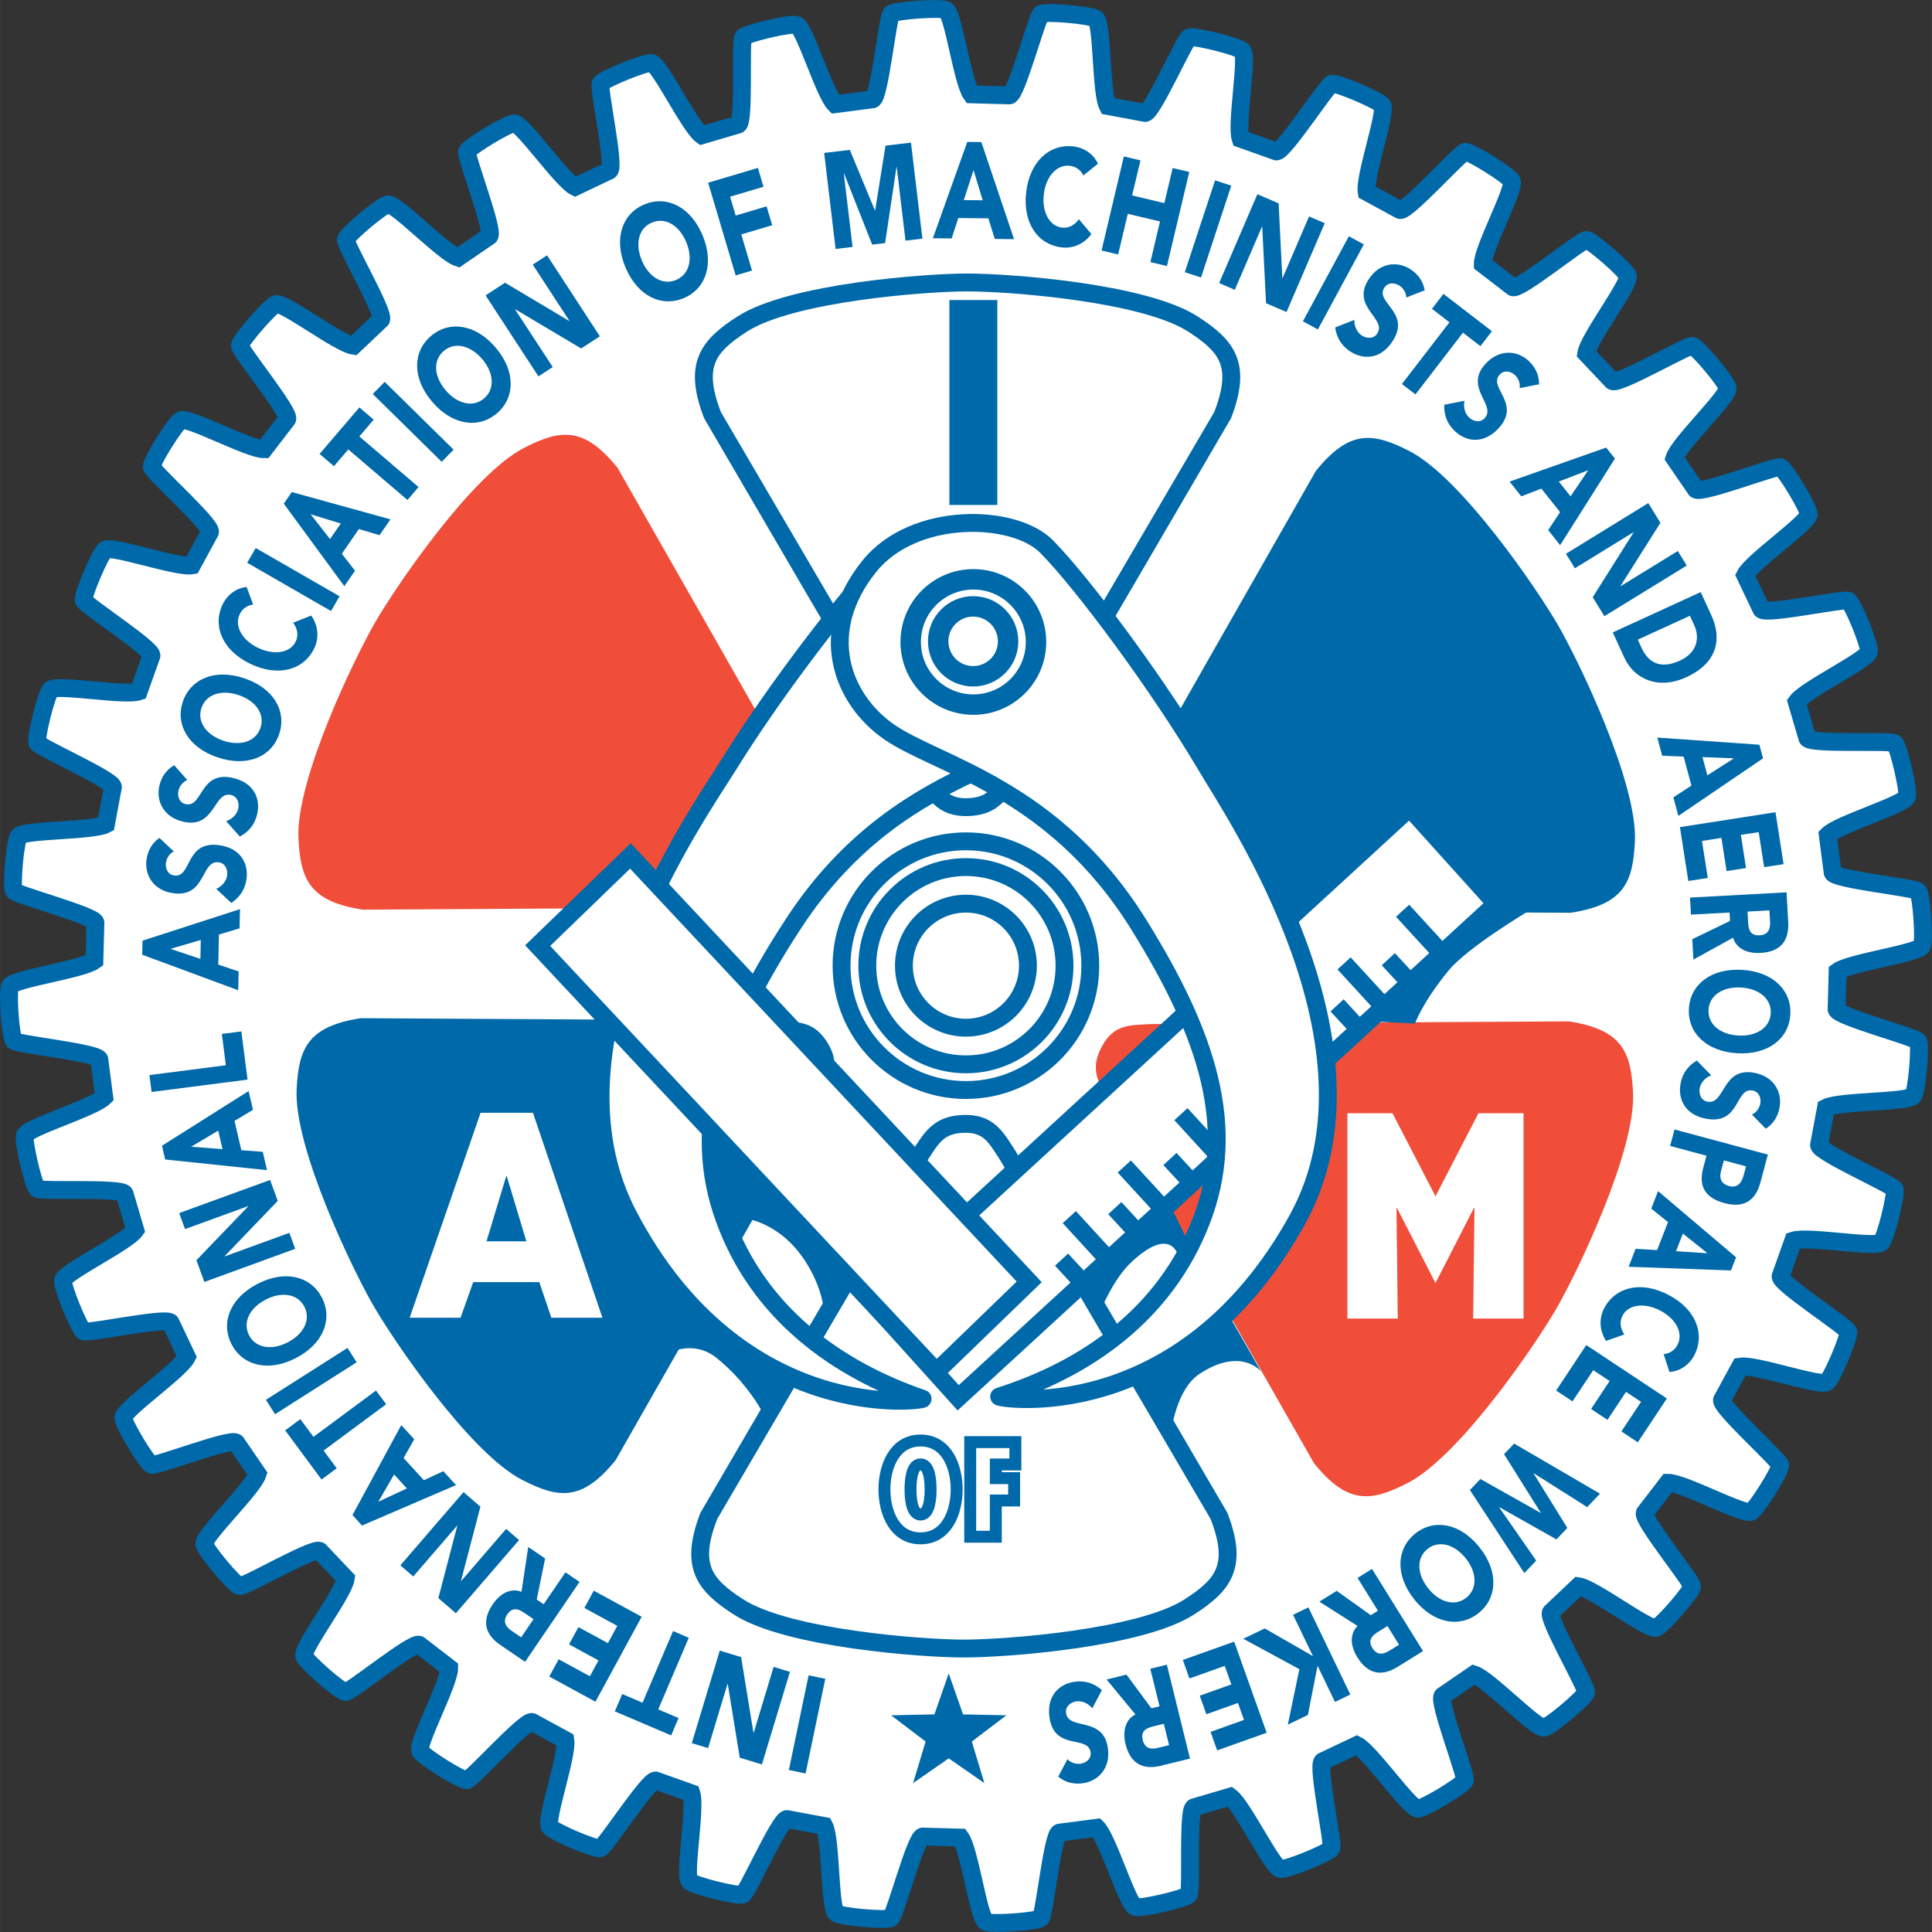 <svg xmlns="http://www.w3.org/2000/svg" xmlns:xlink="http://www.w3.org/1999/xlink" id="Layer_1" x="0px" y="0px" width="317px" height="317px" viewBox="0 0 46.804 46.805" xml:space="preserve"><rect x="0" y="0" width="46.804" height="46.805" fill="#333333" stroke="none"/><g>	<path fill="#FFFFFF" stroke="#0069A9" stroke-width="0.433" d="M23.535,2.285l0.921,0.026  c0.173-0.037,0.668-1.913,0.768-1.974c0.107-0.065,1.224,0.029,1.327,0.121  c0.157,0.14,0.119,1.788,0.286,2.109l0.906,0.169  c0.176-0.009,0.959-1.785,1.067-1.829c0.115-0.048,1.204,0.219,1.292,0.326  c0.133,0.163-0.162,1.784-0.047,2.128l0.868,0.308  c0.176,0.019,1.227-1.612,1.34-1.64c0.121-0.029,1.155,0.405,1.225,0.524  c0.106,0.182-0.439,1.737-0.38,2.095l0.809,0.44  c0.17,0.046,1.464-1.401,1.58-1.41c0.125-0.01,1.078,0.581,1.127,0.71  c0.077,0.197-0.706,1.647-0.702,2.009L36.651,6.959  c0.161,0.072,1.665-1.155,1.782-1.146c0.125,0.01,0.974,0.743,1.002,0.877  c0.045,0.206-0.954,1.516-1.007,1.874l0.633,0.669  c0.147,0.096,1.825-0.88,1.938-0.853c0.122,0.029,0.845,0.885,0.854,1.024  c0.012,0.21-1.18,1.349-1.289,1.694l0.521,0.76  c0.131,0.118,1.94-0.584,2.048-0.539c0.116,0.048,0.696,1.007,0.683,1.144  c-0.021,0.209-1.377,1.147-1.538,1.471l0.395,0.832  c0.111,0.137,2.008-0.273,2.107-0.212c0.107,0.065,0.531,1.103,0.496,1.237  c-0.054,0.204-1.539,0.918-1.749,1.212l0.26,0.884  c0.088,0.152,2.026,0.044,2.114,0.12c0.095,0.081,0.351,1.172,0.296,1.299  c-0.085,0.193-1.663,0.666-1.917,0.925l0.119,0.913  c0.063,0.164,1.994,0.361,2.069,0.449c0.081,0.095,0.164,1.213,0.089,1.33  c-0.114,0.177-1.747,0.397-2.039,0.613l-0.025,0.92  c0.037,0.173,1.913,0.669,1.974,0.768c0.066,0.107-0.029,1.224-0.12,1.327  c-0.14,0.157-1.788,0.119-2.11,0.286l-0.169,0.906  c0.01,0.176,1.785,0.96,1.83,1.067c0.048,0.116-0.22,1.205-0.326,1.292  c-0.164,0.133-1.784-0.161-2.128-0.047l-0.308,0.868  c-0.018,0.175,1.612,1.226,1.641,1.34c0.029,0.121-0.406,1.155-0.525,1.224  c-0.182,0.107-1.737-0.439-2.094-0.379l-0.441,0.809  c-0.045,0.171,1.401,1.464,1.41,1.581c0.011,0.124-0.581,1.077-0.71,1.127  c-0.196,0.076-1.647-0.706-2.009-0.703l-0.562,0.73  c-0.072,0.161,1.155,1.665,1.146,1.782c-0.009,0.125-0.742,0.974-0.877,1.002  c-0.206,0.045-1.517-0.954-1.875-1.007l-0.669,0.633  c-0.095,0.147,0.88,1.825,0.854,1.938c-0.029,0.122-0.886,0.845-1.024,0.854  c-0.211,0.012-1.349-1.18-1.694-1.289l-0.76,0.521  c-0.118,0.131,0.584,1.94,0.54,2.048c-0.048,0.115-1.007,0.696-1.144,0.682  c-0.21-0.021-1.148-1.377-1.472-1.538l-0.832,0.395  c-0.137,0.112,0.273,2.008,0.213,2.108c-0.065,0.107-1.104,0.53-1.237,0.495  c-0.204-0.054-0.918-1.539-1.213-1.749l-0.883,0.26  c-0.153,0.088-0.045,2.026-0.121,2.115c-0.081,0.095-1.172,0.351-1.299,0.296  c-0.193-0.085-0.666-1.664-0.925-1.918l-0.913,0.119  c-0.164,0.063-0.361,1.994-0.449,2.07c-0.095,0.081-1.213,0.163-1.33,0.088  c-0.177-0.114-0.397-1.747-0.613-2.039l-0.921-0.025  c-0.172,0.037-0.668,1.913-0.767,1.975c-0.107,0.065-1.224-0.029-1.327-0.121  c-0.157-0.14-0.12-1.788-0.287-2.11l-0.905-0.168  c-0.176,0.009-0.96,1.784-1.068,1.829c-0.115,0.048-1.204-0.219-1.291-0.326  c-0.133-0.163,0.161-1.784,0.046-2.128l-0.868-0.309  c-0.175-0.018-1.226,1.613-1.34,1.641c-0.121,0.03-1.155-0.405-1.225-0.524  c-0.106-0.182,0.439-1.737,0.38-2.095l-0.809-0.44  c-0.17-0.046-1.464,1.401-1.58,1.41c-0.125,0.01-1.078-0.581-1.127-0.71  c-0.077-0.197,0.705-1.648,0.702-2.009l-0.73-0.562  c-0.161-0.072-1.665,1.155-1.782,1.146c-0.124-0.01-0.973-0.743-1.002-0.877  c-0.045-0.206,0.954-1.516,1.008-1.874L7.743,37.573  c-0.148-0.096-1.825,0.88-1.939,0.853c-0.122-0.029-0.845-0.886-0.853-1.024  c-0.012-0.211,1.179-1.349,1.289-1.694l-0.521-0.76  c-0.131-0.118-1.941,0.583-2.048,0.539c-0.116-0.048-0.696-1.007-0.683-1.144  c0.021-0.21,1.377-1.148,1.538-1.471l-0.395-0.832  c-0.111-0.137-2.008,0.273-2.108,0.212c-0.107-0.065-0.53-1.104-0.495-1.237  c0.054-0.204,1.539-0.918,1.749-1.213l-0.26-0.883  c-0.088-0.153-2.026-0.045-2.115-0.12c-0.095-0.081-0.351-1.173-0.296-1.299  c0.085-0.193,1.664-0.666,1.918-0.924l-0.119-0.913  c-0.063-0.164-1.994-0.361-2.07-0.449c-0.081-0.095-0.163-1.213-0.088-1.33  c0.114-0.177,1.747-0.397,2.039-0.613l0.025-0.921  c-0.037-0.172-1.914-0.668-1.975-0.767c-0.065-0.107,0.029-1.224,0.121-1.327  c0.14-0.157,1.788-0.12,2.109-0.287l0.169-0.906  c-0.009-0.175-1.785-0.959-1.83-1.067c-0.048-0.115,0.22-1.204,0.327-1.292  c0.163-0.133,1.784,0.162,2.128,0.047l0.309-0.868  c0.018-0.175-1.613-1.227-1.641-1.341c-0.029-0.121,0.405-1.155,0.524-1.224  c0.182-0.106,1.737,0.439,2.095,0.379l0.44-0.809  c0.046-0.171-1.401-1.464-1.41-1.58c-0.01-0.125,0.581-1.078,0.71-1.128  c0.197-0.077,1.648,0.706,2.009,0.703l0.562-0.73  c0.072-0.161-1.155-1.665-1.146-1.782c0.01-0.125,0.743-0.974,0.877-1.003  c0.206-0.044,1.516,0.955,1.874,1.008L9.231,7.743  c0.096-0.148-0.88-1.825-0.853-1.939c0.029-0.121,0.885-0.845,1.024-0.853  c0.211-0.012,1.349,1.179,1.694,1.289l0.76-0.521  c0.118-0.131-0.583-1.94-0.539-2.048c0.048-0.116,1.007-0.696,1.144-0.682  c0.21,0.021,1.148,1.376,1.471,1.537l0.832-0.395  c0.138-0.111-0.273-2.008-0.212-2.107c0.065-0.107,1.104-0.531,1.237-0.496  c0.204,0.054,0.918,1.539,1.213,1.749l0.884-0.26  c0.152-0.088,0.044-2.026,0.12-2.115c0.081-0.096,1.172-0.351,1.299-0.296  c0.193,0.085,0.666,1.664,0.925,1.918l0.913-0.119  c0.165-0.063,0.361-1.994,0.449-2.07c0.095-0.081,1.214-0.164,1.33-0.088  C23.099,0.36,23.319,1.994,23.535,2.285z"></path>	<path fill="none" stroke="#0069A9" stroke-width="0.433" d="M23.4,21.892  c-0.83,0-1.502,0.673-1.502,1.502c0,0.83,0.673,1.503,1.502,1.503  c0.83,0,1.502-0.673,1.502-1.503C24.903,22.565,24.23,21.892,23.4,21.892z"></path>	<path fill="none" stroke="#0069A9" stroke-width="0.433" d="M23.4,21.006  c-1.32,0-2.389,1.07-2.389,2.389c0,1.32,1.069,2.39,2.389,2.39  c1.32,0,2.389-1.07,2.389-2.39C25.789,22.075,24.72,21.006,23.4,21.006z"></path>	<path fill="none" stroke="#0069A9" stroke-width="0.433" d="M23.4,20.382  c-1.664,0-3.013,1.349-3.013,3.013c0,1.664,1.349,3.012,3.013,3.012  c1.664,0,3.013-1.349,3.013-3.012C26.413,21.731,25.064,20.382,23.4,20.382z"></path>	<path fill="none" stroke="#0069A9" stroke-width="0.433" d="M23.351,27.227  c0.611-0.016,0.781,0.333,1.061,0.762c0.086,0.133,5.111,8.715,5.118,8.734  c0.472,1.217,0.114,1.672-0.72,2.208c-1.188,0.764-4.446,1.007-5.459,1.007  c-1.013,0-4.27-0.243-5.459-1.007c-0.833-0.536-1.191-0.991-0.72-2.208  c0.007-0.019,5.031-8.602,5.118-8.734C22.571,27.56,22.74,27.243,23.351,27.227z"></path>	<path fill="#F04E39" d="M26.696,25.347c0.292-0.538,0.68-0.51,1.19-0.538  c0.158-0.008,10.103-0.068,10.123-0.065c1.29,0.2,1.505,0.738,1.553,1.728  c0.068,1.412-1.351,4.354-1.857,5.231c-0.507,0.877-2.345,3.577-3.602,4.224  c-0.881,0.453-1.455,0.536-2.272-0.481c-0.013-0.016-4.934-8.658-5.005-8.8  C26.595,26.19,26.404,25.884,26.696,25.347"></path>	<path fill="#0069A9" d="M26.741,21.51c-0.32-0.522-0.102-0.843,0.13-1.299  c0.071-0.141,4.992-8.783,5.005-8.8c0.818-1.016,1.391-0.934,2.272-0.481  c1.257,0.647,3.095,3.346,3.602,4.224c0.506,0.877,1.925,3.82,1.857,5.231  c-0.048,0.99-0.263,1.528-1.553,1.728c-0.02,0.003-9.965-0.057-10.123-0.065  C27.42,22.02,27.061,22.032,26.741,21.51"></path>	<path fill="none" stroke="#0069A9" stroke-width="0.433" d="M23.44,19.554  c-0.611,0.016-0.781-0.333-1.061-0.762c-0.086-0.133-5.111-8.715-5.118-8.734  c-0.471-1.217-0.113-1.672,0.72-2.208c1.188-0.764,4.446-1.007,5.459-1.007  c1.013,0,4.27,0.242,5.459,1.007c0.833,0.536,1.191,0.991,0.72,2.208  c-0.007,0.019-5.031,8.602-5.118,8.734C24.221,19.22,24.052,19.538,23.44,19.554  z"></path>	<path fill="#F04E39" d="M20.096,21.434c-0.292,0.538-0.68,0.51-1.19,0.538  c-0.158,0.008-10.103,0.068-10.123,0.065c-1.29-0.2-1.505-0.738-1.553-1.728  c-0.068-1.412,1.351-4.354,1.857-5.231c0.506-0.877,2.345-3.577,3.602-4.224  c0.881-0.453,1.454-0.536,2.272,0.481c0.013,0.016,4.934,8.658,5.005,8.8  C20.198,20.591,20.388,20.896,20.096,21.434"></path>	<path fill="#0069A9" d="M20.052,25.27c0.32,0.522,0.101,0.843-0.13,1.299  c-0.071,0.141-4.992,8.783-5.005,8.8c-0.818,1.017-1.391,0.934-2.272,0.481  c-1.257-0.647-3.096-3.346-3.602-4.224c-0.506-0.877-1.925-3.82-1.857-5.231  c0.048-0.99,0.263-1.528,1.553-1.728c0.02-0.003,9.965,0.057,10.123,0.065  C19.372,24.761,19.732,24.749,20.052,25.27"></path>	<line fill="none" stroke="#0069A9" stroke-width="0.433" x1="35.017" y1="21.95" x2="35.54" y2="22.517"></line>	<path fill="#FFFFFF" d="M12.276,28.493H12.264l-0.479,1.58h0.966L12.276,28.493   M11.464,31.061l-0.308,0.863H9.924l1.718-4.965h1.269l1.683,4.965h-1.238  l-0.291-0.863H11.464z"></path>	<polyline fill="#FFFFFF" points="33.862,31.943 32.642,31.943 32.642,26.969 33.734,26.969   34.776,28.982 35.817,26.969 36.909,26.969 36.909,31.943 35.689,31.943   35.72,29.274 35.709,29.26 34.776,31.083 33.841,29.26 33.831,29.274   33.862,31.943  "></polyline>	<rect x="23" y="7.269" fill="#0069A9" width="1.161" height="4.964"></rect>	<path fill="none" stroke="#0069A9" stroke-width="0.289" d="M22.301,34.898  c0.629,0,0.875,0.626,0.875,1.185c0,0.559-0.246,1.185-0.875,1.185  c-0.629,0-0.875-0.626-0.875-1.185C21.426,35.524,21.672,34.898,22.301,34.898z"></path>	<path fill="none" stroke="#0069A9" stroke-width="0.289" d="M22.301,36.691  c0.234,0,0.243-0.465,0.243-0.608c0-0.143-0.009-0.607-0.243-0.607  c-0.234,0-0.243,0.465-0.243,0.607C22.058,36.226,22.067,36.691,22.301,36.691z"></path>	<polygon fill="none" stroke="#0069A9" stroke-width="0.289" points="23.504,37.229 23.504,34.937   24.598,34.937 24.598,35.479 24.124,35.479 24.124,35.81 24.568,35.81   24.568,36.351 24.124,36.351 24.124,37.229  "></polygon>	<polyline fill="#0069A9" points="19.516,42.965 19.111,42.88 19.589,40.587 19.993,40.671   19.516,42.965  "></polyline>	<polyline fill="#0069A9" points="18.458,42.745 17.921,42.582 17.63,40.793 17.625,40.792   17.154,42.35 16.759,42.23 17.437,39.988 17.954,40.145 18.253,41.978   18.259,41.979 18.741,40.383 19.137,40.503 18.458,42.745  "></polyline>	<polyline fill="#0069A9" points="15.946,41.412 16.438,41.622 16.259,42.042 14.895,41.46   15.074,41.04 15.566,41.25 16.306,39.514 16.686,39.677 15.946,41.412  "></polyline>	<polyline fill="#0069A9" points="14.425,41.226 13.306,40.617 13.534,40.198 14.29,40.609   14.499,40.226 13.785,39.837 14.013,39.419 14.727,39.807 14.954,39.389   14.157,38.955 14.384,38.536 15.545,39.168 14.425,41.226  "></polyline>	<path fill="#0069A9" d="M12.925,39.226l-0.201-0.137c-0.124-0.085-0.29-0.19-0.434,0.02  c-0.132,0.194-0.013,0.32,0.112,0.405l0.223,0.152L12.925,39.226 M12.72,40.26  l-0.6-0.409c-0.317-0.216-0.491-0.535-0.183-0.986  c0.185-0.27,0.444-0.402,0.696-0.302l0.164-1.086l0.409,0.279l-0.204,0.995  l0.168,0.114l0.528-0.774l0.341,0.233L12.72,40.26z"></path>	<polyline fill="#0069A9" points="11.044,39.083 10.619,38.716 11.078,36.963 11.075,36.959   10.011,38.192 9.699,37.922 11.229,36.148 11.638,36.501 11.168,38.299   11.172,38.302 12.261,37.039 12.574,37.309 11.044,39.083  "></polyline>	<path fill="#0069A9" d="M9.165,36.381l0.691-0.322l-0.309-0.338L9.165,36.381   M8.769,36.958l-0.23-0.253l1.182-2.181l0.314,0.344l-0.258,0.454l0.491,0.538  l0.472-0.219l0.307,0.337L8.769,36.958z"></path>	<polyline fill="#0069A9" points="7.839,35.142 8.157,35.571 7.789,35.843 6.908,34.652   7.275,34.38 7.593,34.81 9.109,33.687 9.355,34.019 7.839,35.142  "></polyline>	<polyline fill="#0069A9" points="6.663,34.261 6.442,33.912 8.418,32.655 8.64,33.003   6.663,34.261  "></polyline>	<path fill="#0069A9" d="M7.373,31.656c-0.161-0.313-0.55-0.372-0.937-0.171  c-0.388,0.2-0.564,0.551-0.403,0.863c0.161,0.313,0.55,0.372,0.938,0.171  C7.359,32.319,7.535,31.969,7.373,31.656 M5.61,32.567  c-0.269-0.52-0.039-1.119,0.629-1.464c0.667-0.345,1.29-0.187,1.558,0.333  c0.269,0.519,0.039,1.119-0.628,1.464C6.501,33.246,5.879,33.087,5.61,32.567z"></path>	<polyline fill="#0069A9" points="4.95,31.057 4.758,30.53 6.014,29.224 6.013,29.219   4.482,29.776 4.341,29.388 6.543,28.586 6.728,29.093 5.441,30.433 5.443,30.438   7.01,29.867 7.151,30.254 4.95,31.057  "></polyline>	<path fill="#0069A9" d="M4.629,27.781l0.761,0.057l-0.104-0.447L4.629,27.781   M4.001,28.09l-0.077-0.333l2.098-1.325l0.106,0.454l-0.447,0.27l0.165,0.709  l0.519,0.039l0.103,0.444L4.001,28.09z"></path>	<polyline fill="#0069A9" points="3.672,26.454 3.62,26.045 5.471,25.807 5.374,25.048   5.846,24.987 5.997,26.155 3.672,26.454  "></polyline>	<path fill="#0069A9" d="M4.131,22.987l0.723,0.243l0.01-0.458L4.131,22.987 M3.445,23.13  l0.007-0.341l2.361-0.764l-0.01,0.465l-0.5,0.151L5.288,23.368l0.493,0.167  l-0.01,0.455L3.445,23.13z"></path>	<path fill="#0069A9" d="M4.21,20.627c-0.113,0.053-0.179,0.178-0.191,0.278  c-0.015,0.115,0.031,0.284,0.205,0.305c0.424,0.053,0.258-0.838,1.072-0.736  c0.519,0.065,0.724,0.429,0.677,0.812c-0.03,0.239-0.145,0.438-0.37,0.589  l-0.365-0.341c0.149-0.067,0.248-0.194,0.265-0.33  c0.017-0.134-0.044-0.294-0.208-0.314c-0.427-0.053-0.305,0.848-1.08,0.752  c-0.496-0.062-0.713-0.438-0.668-0.803c0.026-0.211,0.121-0.404,0.314-0.54  L4.21,20.627"></path>	<path fill="#0069A9" d="M4.538,18.898c-0.117,0.042-0.194,0.161-0.216,0.259  c-0.025,0.114,0.005,0.286,0.177,0.324c0.417,0.091,0.332-0.812,1.134-0.637  c0.51,0.112,0.682,0.493,0.599,0.87c-0.051,0.236-0.183,0.423-0.422,0.553  l-0.332-0.373c0.154-0.053,0.265-0.17,0.293-0.304  c0.029-0.132-0.016-0.297-0.178-0.332c-0.42-0.091-0.381,0.817-1.144,0.651  c-0.488-0.107-0.67-0.501-0.591-0.861c0.045-0.207,0.157-0.392,0.362-0.51  L4.538,18.898"></path>	<path fill="#0069A9" d="M6.31,17.632c0.112-0.333-0.115-0.653-0.529-0.793  c-0.414-0.139-0.789-0.022-0.901,0.312c-0.112,0.333,0.115,0.653,0.529,0.793  C5.823,18.083,6.198,17.967,6.31,17.632 M4.429,16.999  c0.187-0.555,0.778-0.805,1.49-0.566c0.712,0.24,1.031,0.797,0.844,1.351  c-0.187,0.555-0.778,0.805-1.49,0.565C4.561,18.11,4.242,17.554,4.429,16.999z"></path>	<path fill="#0069A9" d="M6.132,14.645c-0.146,0.022-0.26,0.1-0.326,0.238  c-0.133,0.282,0.055,0.626,0.449,0.814c0.395,0.187,0.78,0.116,0.908-0.154  c0.072-0.151,0.046-0.312-0.062-0.457l0.437-0.173  c0.185,0.26,0.187,0.555,0.077,0.787c-0.251,0.529-0.866,0.708-1.545,0.385  c-0.678-0.322-0.929-0.913-0.678-1.441c0.089-0.189,0.284-0.39,0.582-0.424  L6.132,14.645"></path>	<polyline fill="#0069A9" points="5.988,13.634 6.194,13.276 8.225,14.445 8.019,14.803   5.988,13.634  "></polyline>	<path fill="#0069A9" d="M7.525,12.459l0.47,0.601l0.26-0.377L7.525,12.459 M6.875,12.202  l0.194-0.281l2.39,0.661l-0.265,0.383L8.694,12.817l-0.413,0.599l0.319,0.411  l-0.259,0.374L6.875,12.202z"></path>	<polyline fill="#0069A9" points="8.437,10.888 8.089,11.294 7.742,10.997 8.706,9.87   9.052,10.167 8.705,10.574 10.139,11.799 9.871,12.113 8.437,10.888  "></polyline>	<polyline fill="#0069A9" points="9.03,9.545 9.319,9.251 10.989,10.894 10.7,11.188   9.03,9.545  "></polyline>	<path fill="#0069A9" d="M11.727,9.652c0.268-0.228,0.238-0.619-0.045-0.952  c-0.283-0.333-0.664-0.426-0.932-0.198c-0.268,0.228-0.238,0.619,0.045,0.952  C11.078,9.787,11.459,9.88,11.727,9.652 M10.441,8.139  c0.446-0.379,1.081-0.289,1.568,0.283c0.486,0.572,0.472,1.214,0.027,1.593  c-0.446,0.378-1.081,0.289-1.568-0.283C9.981,9.159,9.995,8.518,10.441,8.139z"></path>	<polyline fill="#0069A9" points="11.763,7.156 12.234,6.849 13.791,7.777 13.795,7.774   12.906,6.411 13.252,6.185 14.532,8.147 14.079,8.442 12.483,7.493 12.478,7.496   13.39,8.892 13.044,9.118 11.763,7.156  "></polyline>	<path fill="#0069A9" d="M16.38,6.782c0.324-0.137,0.413-0.519,0.242-0.922  c-0.17-0.402-0.505-0.605-0.83-0.468c-0.324,0.137-0.413,0.52-0.242,0.922  C15.719,6.716,16.055,6.919,16.38,6.782 M15.606,4.954  c0.539-0.228,1.118,0.048,1.411,0.74c0.293,0.692,0.087,1.3-0.452,1.528  c-0.539,0.228-1.118-0.048-1.411-0.74C14.861,5.789,15.067,5.181,15.606,4.954z"></path>	<polyline fill="#0069A9" points="17.155,4.426 18.361,4.068 18.496,4.525 17.687,4.765   17.822,5.222 18.571,4.999 18.707,5.456 17.958,5.679 18.218,6.554 17.822,6.672   17.155,4.426  "></polyline>	<polyline fill="#0069A9" points="19.966,3.705 20.587,3.631 21.196,5.098 21.201,5.098   21.452,3.529 22.069,3.455 22.346,5.781 21.936,5.83 21.724,4.046 21.718,4.047   21.442,5.889 21.129,5.926 20.446,4.198 20.441,4.198 20.654,5.983 20.243,6.031   19.966,3.705  "></polyline>	<path fill="#0069A9" d="M23.584,4.121l-0.235,0.726l0.458,0.005L23.584,4.121   M23.433,3.438l0.341,0.004l0.792,2.352L24.1,5.788l-0.157-0.498l-0.728-0.008  l-0.161,0.495l-0.455-0.005L23.433,3.438z"></path>	<path fill="#0069A9" d="M26.246,4.25c-0.067-0.131-0.177-0.215-0.329-0.233  c-0.31-0.038-0.576,0.25-0.629,0.684c-0.053,0.434,0.138,0.777,0.435,0.813  c0.165,0.02,0.31-0.056,0.413-0.204l0.303,0.36  c-0.189,0.258-0.467,0.354-0.722,0.323c-0.581-0.07-0.946-0.598-0.856-1.344  c0.09-0.746,0.571-1.171,1.151-1.101c0.208,0.025,0.46,0.146,0.587,0.418  L26.246,4.25"></path>	<polyline fill="#0069A9" points="27.226,3.79 27.629,3.885 27.426,4.735 28.207,4.921   28.409,4.071 28.811,4.166 28.27,6.445 27.869,6.35 28.102,5.365 27.321,5.18   27.088,6.165 26.686,6.069 27.226,3.79  "></polyline>	<polyline fill="#0069A9" points="29.436,4.369 29.828,4.498 29.096,6.723 28.703,6.594   29.436,4.369  "></polyline>	<polyline fill="#0069A9" points="30.461,4.705 30.976,4.927 31.065,6.737 31.07,6.74   31.713,5.244 32.093,5.407 31.167,7.559 30.671,7.346 30.578,5.491 30.573,5.489   29.914,7.021 29.535,6.857 30.461,4.705  "></polyline>	<polyline fill="#0069A9" points="32.677,5.724 33.04,5.92 31.927,7.981 31.564,7.785   32.677,5.724  "></polyline>	<path fill="#0069A9" d="M34.068,7.208c0.001-0.125-0.084-0.238-0.169-0.291  c-0.098-0.062-0.27-0.093-0.364,0.055c-0.228,0.36,0.647,0.591,0.208,1.284  c-0.28,0.442-0.697,0.471-1.024,0.264c-0.203-0.129-0.334-0.318-0.374-0.587  l0.465-0.183c-0.003,0.163,0.069,0.307,0.185,0.38  c0.114,0.072,0.284,0.086,0.372-0.053c0.23-0.364-0.635-0.639-0.217-1.299  c0.267-0.422,0.701-0.457,1.011-0.26c0.179,0.114,0.314,0.282,0.354,0.515  L34.068,7.208"></path>	<polyline fill="#0069A9" points="35.114,7.808 34.691,7.482 34.969,7.12 36.143,8.024   35.865,8.386 35.441,8.06 34.291,9.555 33.963,9.303 35.114,7.808  "></polyline>	<path fill="#0069A9" d="M36.814,9.403c0.023-0.123-0.04-0.249-0.114-0.317  c-0.085-0.079-0.249-0.14-0.368-0.011c-0.29,0.313,0.531,0.698-0.027,1.3  c-0.355,0.384-0.771,0.338-1.054,0.075c-0.177-0.164-0.272-0.373-0.263-0.644  l0.49-0.097c-0.032,0.159,0.013,0.314,0.114,0.407  c0.099,0.092,0.264,0.136,0.376,0.014c0.292-0.315-0.511-0.742,0.02-1.316  c0.339-0.367,0.771-0.324,1.042-0.074c0.155,0.144,0.258,0.333,0.256,0.57  L36.814,9.403"></path>	<path fill="#0069A9" d="M38.476,11.392l-0.712,0.274l0.285,0.359L38.476,11.392   M38.91,10.843l0.213,0.267l-1.327,2.097l-0.29-0.365l0.288-0.435l-0.453-0.57  l-0.486,0.187l-0.284-0.357L38.91,10.843z"></path>	<polyline fill="#0069A9" points="39.931,12.188 40.225,12.666 39.257,14.198 39.259,14.202   40.646,13.349 40.863,13.701 38.868,14.928 38.585,14.469 39.576,12.897   39.573,12.893 38.153,13.767 37.936,13.416 39.931,12.188  "></polyline>	<path fill="#0069A9" d="M39.677,15.496l0.089,0.195c0.16,0.349,0.446,0.536,0.93,0.314  c0.418-0.192,0.491-0.548,0.345-0.866l-0.102-0.221L39.677,15.496 M41.201,14.344  l0.258,0.563c0.251,0.549,0.171,1.142-0.609,1.5  c-0.689,0.315-1.265,0.035-1.498-0.472l-0.281-0.614L41.201,14.344z"></path>	<path fill="#0069A9" d="M42.006,18.372l-0.762-0.031l0.119,0.442L42.006,18.372   M42.623,18.042l0.088,0.33l-2.051,1.394l-0.121-0.449l0.437-0.285L40.788,18.33  l-0.52-0.022l-0.118-0.439L42.623,18.042z"></path>	<polyline fill="#0069A9" points="43.013,19.677 43.209,20.935 42.738,21.008 42.606,20.159   42.174,20.226 42.299,21.029 41.828,21.102 41.703,20.299 41.232,20.373   41.372,21.27 40.901,21.343 40.698,20.038 43.013,19.677  "></polyline>	<path fill="#0069A9" d="M42.335,22.084l0.013,0.243c0.008,0.151,0.026,0.346,0.28,0.332  c0.234-0.013,0.262-0.184,0.253-0.335l-0.015-0.27L42.335,22.084 M43.281,21.618  l0.04,0.724c0.021,0.383-0.126,0.715-0.672,0.744  c-0.327,0.018-0.589-0.108-0.663-0.369l-0.962,0.53L40.997,22.753l0.914-0.442  l-0.011-0.204l-0.935,0.051l-0.023-0.413L43.281,21.618z"></path>	<path fill="#0069A9" d="M41.391,24.462c-0.02,0.352,0.283,0.6,0.719,0.625  c0.436,0.025,0.767-0.186,0.788-0.538c0.02-0.351-0.284-0.6-0.72-0.625  C41.742,23.899,41.411,24.11,41.391,24.462 M43.372,24.578  c-0.034,0.584-0.538,0.981-1.287,0.938c-0.75-0.044-1.204-0.498-1.17-1.082  c0.034-0.584,0.538-0.981,1.287-0.938C42.953,23.54,43.407,23.994,43.372,24.578  z"></path>	<path fill="#0069A9" d="M42.442,27.001c0.115-0.048,0.187-0.17,0.204-0.269  c0.019-0.115-0.019-0.285-0.192-0.314c-0.42-0.072-0.294,0.826-1.103,0.688  c-0.516-0.087-0.704-0.461-0.64-0.841c0.04-0.238,0.164-0.432,0.395-0.572  l0.349,0.357c-0.151,0.06-0.256,0.182-0.279,0.318  c-0.022,0.133,0.031,0.295,0.194,0.322c0.424,0.072,0.343-0.833,1.113-0.703  c0.493,0.084,0.692,0.47,0.631,0.832c-0.035,0.209-0.138,0.399-0.338,0.526  L42.442,27.001"></path>	<path fill="#0069A9" d="M41.763,28.112l-0.072,0.266c-0.037,0.14-0.015,0.298,0.196,0.355  c0.234,0.062,0.317-0.118,0.358-0.271l0.055-0.205L41.763,28.112 M42.829,27.971  l-0.181,0.673c-0.102,0.376-0.336,0.647-0.873,0.503  c-0.53-0.143-0.615-0.476-0.512-0.857l0.079-0.291l-0.882-0.237l0.107-0.399  L42.829,27.971z"></path>	<path fill="#0069A9" d="M41.365,30.361l-0.596-0.476l-0.166,0.427L41.365,30.361   M42.058,30.46l-0.124,0.318l-2.479-0.089l0.168-0.434l0.522,0.029l0.264-0.678  l-0.406-0.325l0.165-0.425L42.058,30.46z"></path>	<path fill="#0069A9" d="M40.304,32.806c0.147-0.016,0.263-0.089,0.335-0.225  c0.145-0.277-0.029-0.628-0.417-0.83c-0.387-0.203-0.775-0.147-0.914,0.119  c-0.077,0.147-0.058,0.31,0.044,0.459l-0.444,0.156  c-0.173-0.267-0.165-0.562-0.046-0.79c0.271-0.518,0.894-0.673,1.56-0.324  c0.665,0.348,0.893,0.948,0.621,1.467c-0.097,0.185-0.299,0.378-0.599,0.4  L40.304,32.806"></path>	<polyline fill="#0069A9" points="40.381,33.88 39.677,34.942 39.28,34.678 39.756,33.961   39.392,33.72 38.943,34.398 38.545,34.134 38.995,33.457 38.598,33.194   38.095,33.95 37.699,33.687 38.429,32.586 40.381,33.88  "></polyline>	<polyline fill="#0069A9" points="38.761,36.186 38.451,36.512 37.157,35.692 37.153,35.696   37.97,37.016 37.706,37.294 36.321,36.512 36.318,36.516 37.216,37.808   36.928,38.11 35.61,36.098 35.864,35.831 37.322,36.651 37.326,36.647   36.437,35.229 36.682,34.973 38.761,36.186  "></polyline>	<path fill="#0069A9" d="M34.584,37.524c-0.276,0.219-0.259,0.611,0.013,0.953  c0.271,0.343,0.649,0.449,0.925,0.23c0.276-0.219,0.259-0.611-0.012-0.953  C35.238,37.412,34.86,37.306,34.584,37.524 M35.817,39.081  c-0.458,0.364-1.09,0.252-1.557-0.336c-0.467-0.589-0.43-1.23,0.027-1.594  c0.458-0.363,1.091-0.252,1.557,0.337C36.312,38.076,36.276,38.717,35.817,39.081  z"></path>	<path fill="#0069A9" d="M33.612,39.393l-0.207,0.128  c-0.128,0.08-0.291,0.189-0.157,0.405c0.124,0.2,0.287,0.141,0.415,0.062  l0.23-0.143L33.612,39.393 M34.474,39.999l-0.616,0.383  c-0.326,0.203-0.687,0.233-0.975-0.231c-0.173-0.279-0.188-0.569,0.005-0.76  l-0.926-0.589l0.42-0.261l0.826,0.589l0.173-0.108l-0.494-0.795l0.351-0.218  L34.474,39.999z"></path>	<polyline fill="#0069A9" points="32.713,41.052 32.341,41.231 31.919,40.355 31.685,41.547   31.199,41.781 31.478,40.438 30.119,39.701 30.639,39.451 31.808,40.122   31.325,39.12 31.697,38.941 32.713,41.052  "></polyline>	<polyline fill="#0069A9" points="30.686,41.978 29.487,42.405 29.327,41.956 30.137,41.667   29.99,41.256 29.225,41.529 29.065,41.08 29.83,40.807 29.67,40.358   28.815,40.663 28.655,40.214 29.899,39.771 30.686,41.978  "></polyline>	<path fill="#0069A9" d="M28.194,41.761l-0.236,0.058c-0.147,0.036-0.336,0.089-0.274,0.337  c0.056,0.228,0.23,0.223,0.376,0.187l0.262-0.065L28.194,41.761 M28.828,42.604  l-0.704,0.173c-0.373,0.091-0.726,0.008-0.856-0.522  c-0.079-0.318-0.003-0.599,0.239-0.72l-0.699-0.847l0.481-0.119l0.604,0.816  l0.198-0.048L27.867,40.428l0.401-0.099L28.828,42.604z"></path>	<path fill="#0069A9" d="M25.861,42.617c0.081,0.096,0.219,0.125,0.319,0.111  c0.115-0.017,0.265-0.106,0.24-0.279c-0.062-0.423-0.876-0.026-0.995-0.838  c-0.075-0.517,0.222-0.812,0.604-0.868c0.238-0.034,0.461,0.023,0.665,0.201  l-0.232,0.442c-0.104-0.126-0.252-0.187-0.388-0.168  c-0.133,0.02-0.272,0.12-0.248,0.284c0.062,0.426,0.899,0.069,1.012,0.842  c0.072,0.495-0.234,0.804-0.598,0.856c-0.209,0.031-0.421-0.008-0.604-0.159  L25.861,42.617"></path>	<polyline fill="#0069A9" points="22.983,40.54 23.33,41.533 24.38,41.555 23.543,42.191   23.847,43.198 22.983,42.598 22.12,43.198 22.424,42.191 21.587,41.555   22.637,41.533 22.983,40.54  "></polyline>	<path fill="#FFFFFF" d="M23.603,18.699c-1.328,0.617-2.998,1.561-4.377,3.671  c-1.736,2.658-2.504,4.876-1.676,7.157c0.828,2.281,2.702,3.638,4.801,4.36  c0.096,0.033-4.42,0.724-7.129-4.445c-2.214-4.224,1.68-9.707,2.435-10.922  c0.962-1.55,2.348-3.396,3.33-4.529L23.603,18.699z"></path>	<path fill="none" stroke="#0069A9" stroke-width="0.433" d="M23.603,18.699  c-1.328,0.617-2.998,1.561-4.377,3.671c-1.736,2.658-2.504,4.876-1.676,7.157  c0.828,2.281,2.702,3.638,4.801,4.36c0.096,0.033-4.42,0.724-7.129-4.445  c-2.214-4.224,1.68-9.707,2.435-10.922c0.962-1.55,2.348-3.396,3.33-4.529  L23.603,18.699z"></path>	<circle fill="none" stroke="#0069A9" stroke-width="0.433" cx="23.327" cy="15.515" r="0.877"></circle>	<path fill="none" stroke="#0069A9" stroke-width="0.433" d="M23.332,13.959  c-0.868,0-1.572,0.704-1.572,1.573c0,0.868,0.703,1.572,1.572,1.572  c0.868,0,1.572-0.704,1.572-1.572C24.905,14.663,24.201,13.959,23.332,13.959z"></path>	<polygon fill="#FFFFFF" points="23.213,33.863 21.12,31.541 34.15,19.573 36.243,21.896  "></polygon>	<polygon fill="none" stroke="#0069A9" stroke-width="0.433" points="23.213,33.863 21.12,31.541   34.15,19.573 36.243,21.896  "></polygon>	<polygon fill="#FFFFFF" points="22.686,33.228 24.933,31.055 15.272,20.736 13.025,22.909  "></polygon>	<polygon fill="none" stroke="#0069A9" stroke-width="0.433" points="22.686,33.228 24.933,31.055   15.272,20.736 13.025,22.909  "></polygon>	<line fill="none" stroke="#0069A9" stroke-width="0.433" x1="33.979" y1="22.064" x2="34.924" y2="23.095"></line>	<line fill="none" stroke="#0069A9" stroke-width="0.433" x1="32.561" y1="23.339" x2="33.506" y2="24.369"></line>	<line fill="none" stroke="#0069A9" stroke-width="0.433" x1="33.633" y1="23.238" x2="34.156" y2="23.804"></line>	<line fill="none" stroke="#0069A9" stroke-width="0.433" x1="32.392" y1="24.356" x2="32.915" y2="24.923"></line>	<line fill="none" stroke="#0069A9" stroke-width="0.433" x1="28.343" y1="28.078" x2="28.866" y2="28.645"></line>	<line fill="none" stroke="#0069A9" stroke-width="0.433" x1="27.007" y1="29.268" x2="27.53" y2="29.835"></line>	<line fill="none" stroke="#0069A9" stroke-width="0.433" x1="27.237" y1="28.259" x2="28.182" y2="29.29"></line>	<line fill="none" stroke="#0069A9" stroke-width="0.433" x1="28.609" y1="26.992" x2="29.553" y2="28.023"></line>	<line fill="none" stroke="#0069A9" stroke-width="0.433" x1="25.905" y1="29.486" x2="26.85" y2="30.517"></line>	<line fill="none" stroke="#0069A9" stroke-width="0.433" x1="25.717" y1="30.516" x2="26.24" y2="31.083"></line>	<path fill="#0069A9" d="M36.14,22.061l0.886,0.013c0,0-1.468,0.871-1.937,1.443  c-0.633,0.772-0.81,1.279-0.81,1.279l-1.076-0.051L36.14,22.061"></path>	<path fill="#0069A9" d="M26.656,31.772l-0.43-0.658l2.102-1.962l0.5,1.024  l-0.234,0.432c0,0-0.088-1.038-1.165-0.051  C26.959,30.987,26.656,31.772,26.656,31.772"></path>	<path fill="#0069A9" d="M27.564,33.329l0.81,1.351c0,0,0.117-1.028,0.692-1.401  c1.013-0.658,1.485-0.051,1.485-0.051l-0.81-1.418c0,0-0.574,0.574-0.962,0.827  C28.391,32.89,27.564,33.329,27.564,33.329"></path>	<path fill="#0069A9" d="M18.194,29.547c0,0,0.642,0.135,1.148,0.776  c0.507,0.642,0.625,1.3,0.625,1.537c0,0.236,0.625-0.878,0.625-0.878  l-2.009-2.144l-0.439,0.692"></path>	<path fill="#0069A9" d="M18.515,34.393l0.625-1.097c0,0-0.811-0.472-1.165-0.743  s-0.945-0.878-0.945-0.878l-0.625,1.03c0,0,0.492-0.178,0.946,0.186  c0.833,0.667,1.198,1.469,1.198,1.469"></path>	<path fill="#FFFFFF" d="M25.353,13.24c-0.79-0.799-3.21-0.862-4.288,0.472  c-1.29,1.598-0.673,3.221,0.472,4.018c1.17,0.813,3.984,1.35,6.044,4.659  c1.678,2.695,2.397,4.929,1.52,7.191c-0.878,2.263-2.781,3.579-4.896,4.254  c-0.097,0.031,4.403,0.82,7.225-4.288c2.307-4.174-1.466-9.742-2.194-10.973  C28.066,16.596,26.236,14.134,25.353,13.24z"></path>	<path fill="none" stroke="#0069A9" stroke-width="0.433" d="M25.353,13.24  c-0.79-0.799-3.21-0.862-4.288,0.472c-1.29,1.598-0.673,3.221,0.472,4.018  c1.17,0.813,3.984,1.35,6.044,4.659c1.678,2.695,2.397,4.929,1.52,7.191  c-0.878,2.263-2.781,3.579-4.896,4.254c-0.097,0.031,4.403,0.82,7.225-4.288  c2.307-4.174-1.466-9.742-2.194-10.973  C28.066,16.596,26.236,14.134,25.353,13.24z"></path>	<path fill="none" stroke="#0069A9" stroke-width="0.495" d="M23.575,14.69  c-0.468,0-0.847,0.379-0.847,0.847c0,0.468,0.379,0.847,0.847,0.847  c0.468,0,0.847-0.379,0.847-0.847C24.421,15.069,24.042,14.69,23.575,14.69z"></path>	<path fill="none" stroke="#0069A9" stroke-width="0.495" d="M23.58,14.035  c-0.838,0-1.518,0.68-1.518,1.518c0,0.837,0.68,1.517,1.518,1.517  c0.838,0,1.518-0.68,1.518-1.517C25.098,14.715,24.418,14.035,23.58,14.035z"></path></g></svg>